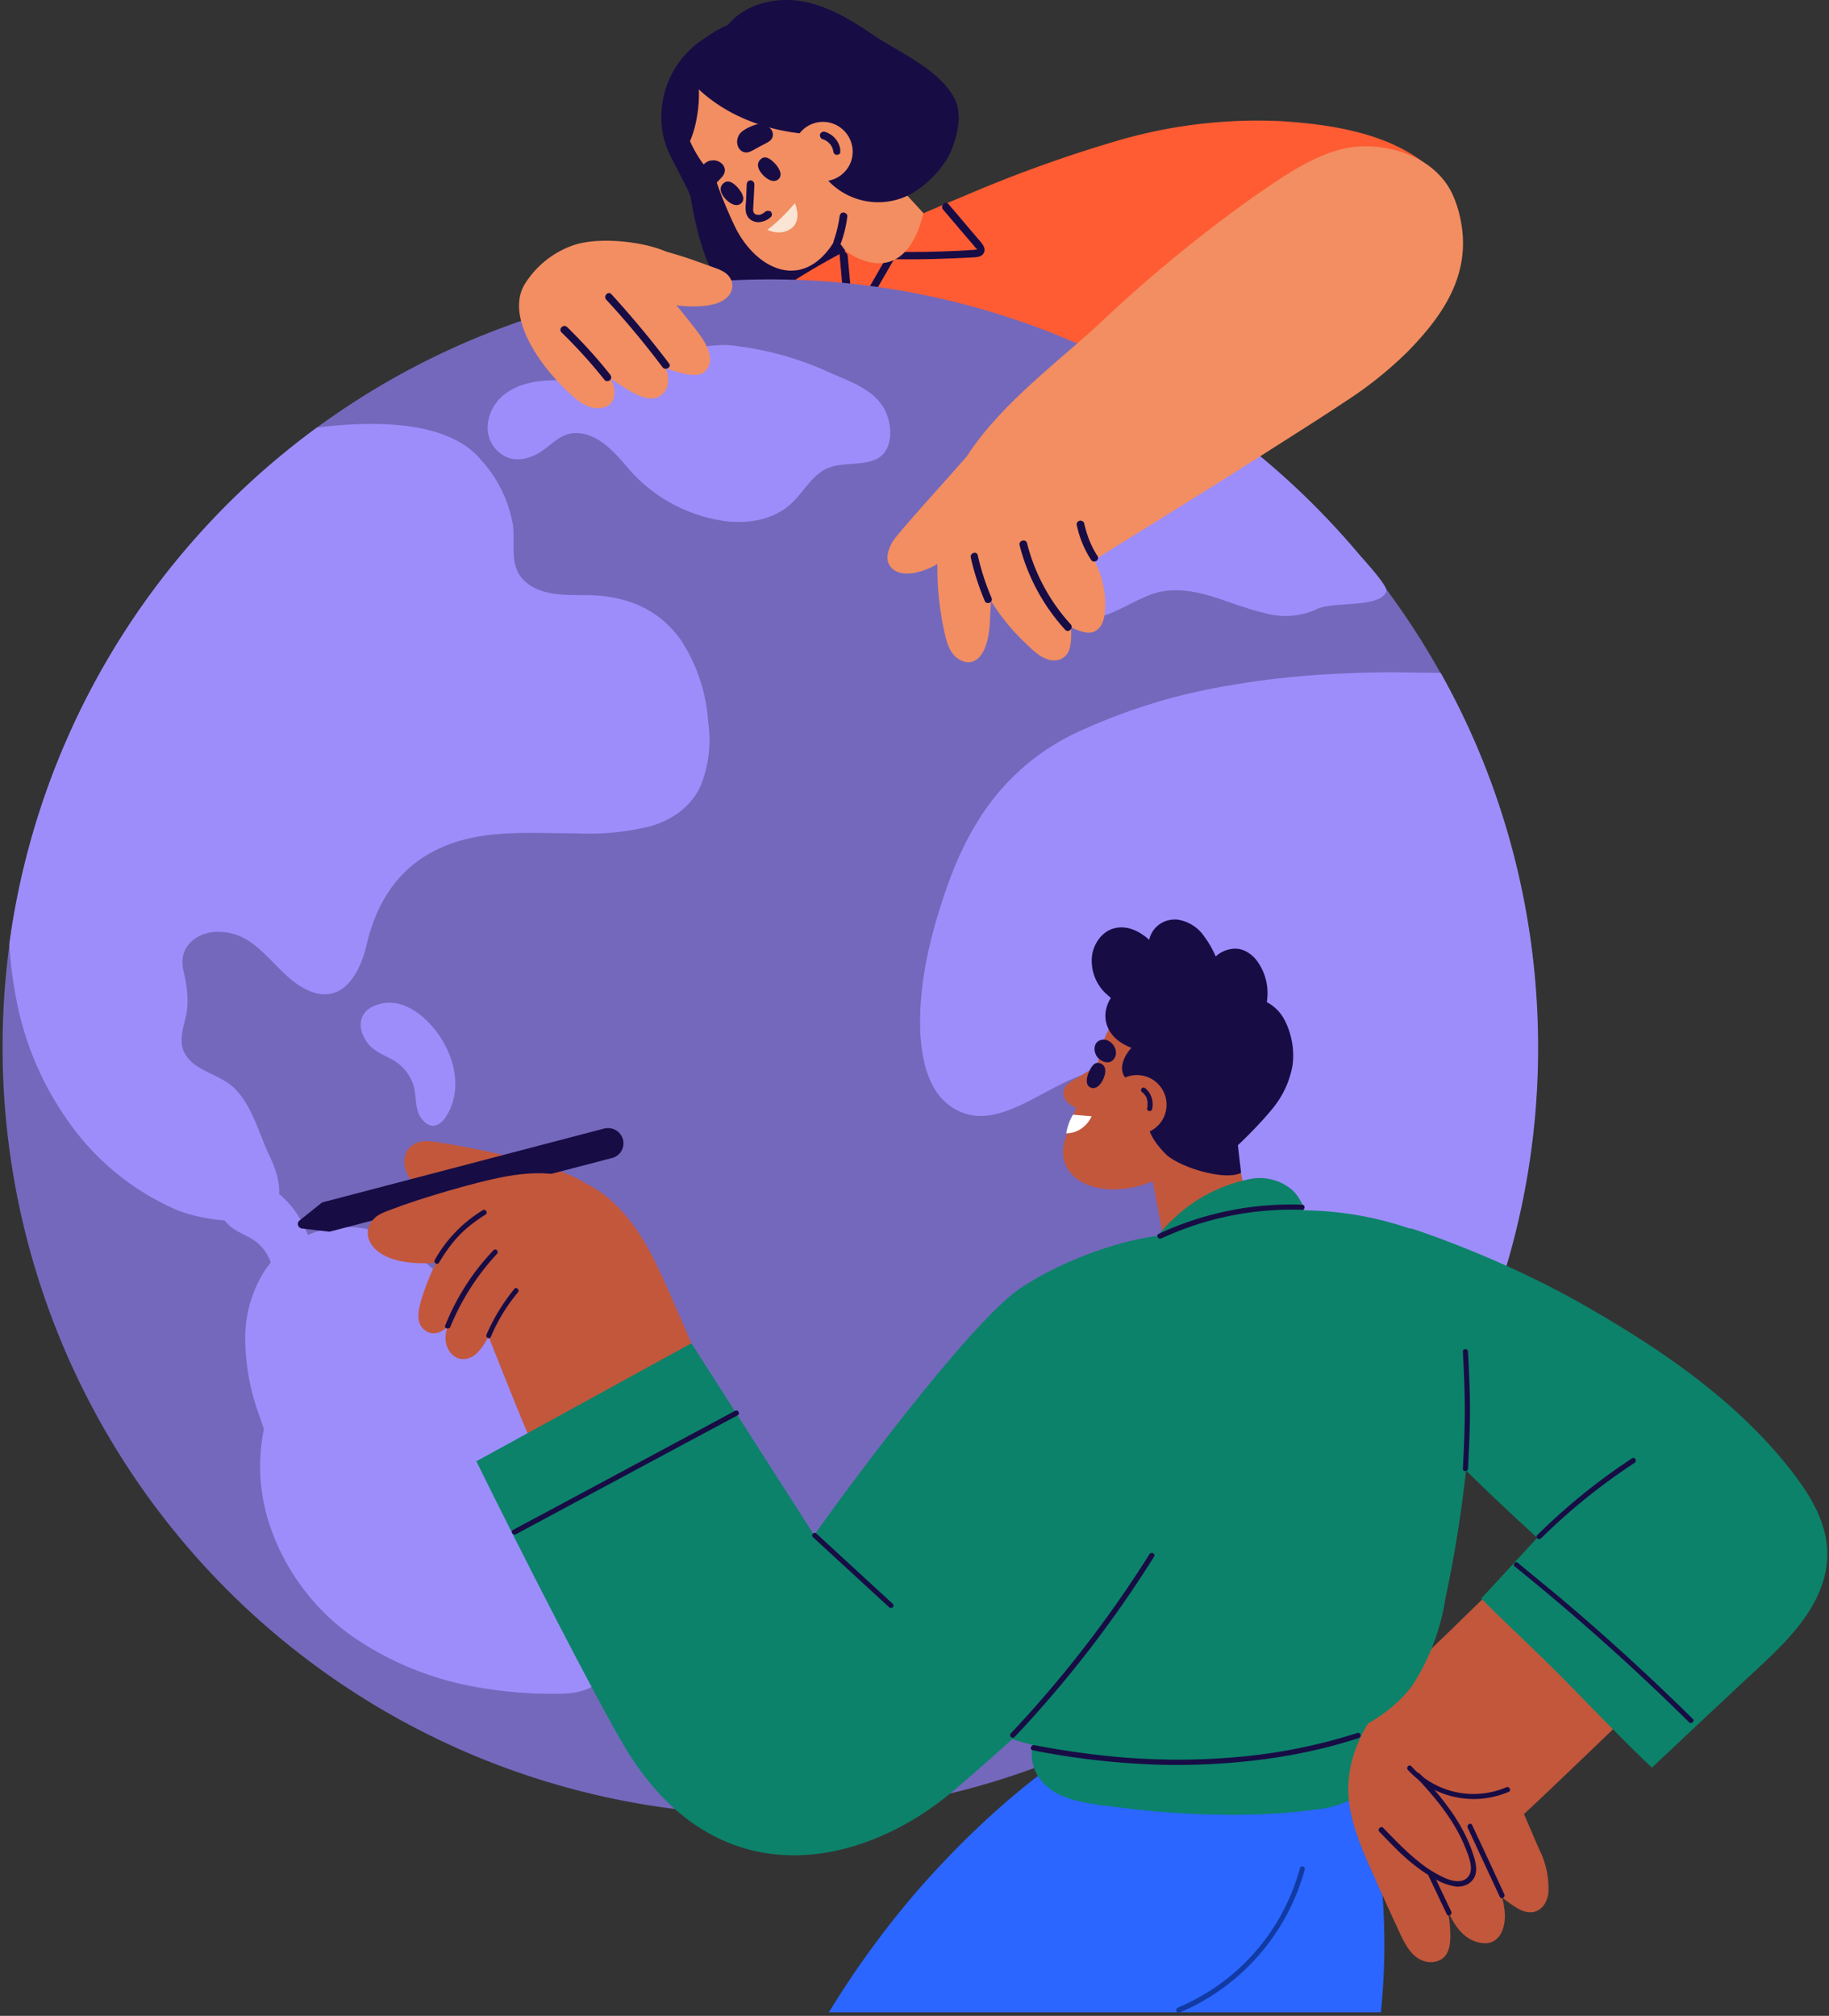 <svg version="1.1" id="Capa_1" xmlns="http://www.w3.org/2000/svg" x="0" y="0" viewBox="0 0 569 627" style="enable-background:new 0 0 569 627" xml:space="preserve"><rect x="0" y="0" width="569" height="627" fill="#333333" stroke="none"/><style>.st0{fill:#180c45}.st2{fill:#f28e61}.st5{fill:#9d8dfa}.st6{fill:#c2573c}.st8{fill:#0c826a}</style><path class="st0" d="M271 66c9.3-5.4 22.6-12.8 26.3-23.7 5.6-16.6-14.9-24.1-25.6-31.4C263.5 5.3 254.1-.3 243.8 0c-7 .2-14.2 3.1-18.2 8.9l-1.1.4a28.9 28.9 0 0 0-18.1 33.2c1 4.5 3.4 8.2 5.4 12.3 1 2 2.1 3.8 3 6.3.2.5 2.7 18.8 8.6 26.1 5 6.3 13.6 6.8 20.7 4.5a74 74 0 0 0 21.5-15.8c2.8-2.8-.6-1.8 2.4-4.2a6 6 0 0 1 3-5.7z"/><path d="M446.2 53.3c-12.3-11.5-30.7-14.5-47.3-15.6a155 155 0 0 0-50.7 5.9 418.1 418.1 0 0 0-48.1 17.3c-16 6.6-31.8 13.8-46.7 22.5a186 186 0 0 0-10.5 6.6c-1.6 1.1-9.9 6.3-9.9 14.9 0 8 8.9 14.1 15.2 18.7 6.8 5 15 8.1 22.9 10.7a91.6 91.6 0 0 0 25.9 4.6 88 88 0 0 0 25.5-3.8c8.7-2.4 17.2-5.1 25.8-7.8l52.9-17.3c8.7-2.8 9.1 5.7 17.8 2.8 7.4-2.5 10.6 1.5 17.1-2.9 6.6-4.5 31.3-36.8 10.1-56.6z" style="fill:#ff5c33"/><path class="st0" d="m261.2 79.3.8 8.9.4 4.4c.1 1.2.1 2.6.5 3.8.3 1 1 2.1 2.1 2.4 1.2.3 2.4-.3 3.2-1.2.9-1.1 1.6-2.5 2.3-3.7l2.4-4.2 5.6-9.7c.8-1.3-1.3-2.5-2-1.2l-5.4 9.4-2.7 4.7-1.4 2.3c-.2.4-.6 1.3-1.1 1.4-.8.1-.9-2.1-.9-2.6l-.4-4.8-.9-9.7c-.3-1.7-2.6-1.7-2.5-.2z"/><path class="st0" d="M277.9 80.6c8.1.2 16.2-.1 24.2-.5 1.4-.1 3.3 0 4-1.5.8-1.7-1-3.3-2-4.5l-9-10.6c-1-1.2-2.7.5-1.7 1.7l7.5 8.8 1.9 2.2.8 1c.4.2.5.4.2.4l-.6.1-4.8.3c-6.8.3-13.7.5-20.5.3-1.5-.1-1.5 2.2 0 2.3z"/><path class="st2" d="M258.4 76.8c5.6-7.8 3-21.4 2-30.7-.6-5.7 4.2-8.5 3.2-14.3-2-11.3-10.9-23.2-22.5-24.9a26 26 0 0 0-23.1 7.7 24.2 24.2 0 0 0-6.2 17c.1 6.7 2.7 13.2 6.4 18.6 1.3 1.8 2.7 3.6 4.3 5.2l1 2.9c1.5 4.1 3.2 8.1 5.1 12.1 6 12.5 19.8 20.3 29.8 6.4z"/><path class="st2" d="M246.3 54.8 263 78s17.9 14.2 24.3-11.7l-29.7-32.2-11.3 20.7z"/><path class="st0" d="M298 33.8c-.9-5.4-5.6-9.1-10.4-10.9-5.3-2-11.3-2.7-16.9-3.4a39.3 39.3 0 0 0-17.4.8c-5.1 1.9-4.8 11.6-4.3 12 1.1 7.4 2.1 15.6 6.7 21.5a21.4 21.4 0 0 0 28.1 6.3 32 32 0 0 0 10.5-10.2c2.7-4 4.5-11.2 3.7-16.1z"/><path d="M241.1 72.2c-.8-.1-1.6-.4-2.4-.7 3.2-2.4 6-5.3 8.6-8.3 1.1 2.8 1.3 6.1-1.2 7.9a6.7 6.7 0 0 1-5 1.1z" style="fill:#fae4d4"/><path class="st0" d="M213 47.4c2.4-4.6 3.4-7.8 4.1-12.9.3-2.2.4-4.5.3-6.7 14.9 13.9 38 16.7 57 12.2.6-.8 2.5 2.4 2.8 1.5 1.1-3.4.4-7.1-.7-10.3a45.8 45.8 0 0 0-11.7-17.3 31.5 31.5 0 0 0-22.3-9.2c-12 .5-21.8 3.5-29.2 13.6-4.9 6.8-5 18.8-3.4 26.7.3 1.3 2.3 3.9 3.1 2.4z"/><path class="st2" d="M247.3 44.2a9.3 9.3 0 0 0 5.8 11.7 9.3 9.3 0 0 0 11.7-5.8 9.3 9.3 0 0 0-5.8-11.7 9.2 9.2 0 0 0-11.7 5.8z"/><path class="st0" d="M215.6 56.6c0-.9.3-1.8.8-2.5.9-1.4 2.8-3.7 4.4-4.1 1-.2 2-.2 2.9.3 1 .5 1.8 1.5 1.8 2.6 0 1.2-.7 2-1.5 2.8l-1.6 1.7-1.7 1.7c-.4.4-.9.9-1.5 1.1-.9.3-1.8.1-2.5-.5-.7-.9-1.1-2-1.1-3.1zM240.2 40.8c.4.8.3 1.7-.2 2.5-.4.5-.9.8-1.4 1.1l-2.1 1.1-2 1.1c-1 .5-1.9 1.1-3.1.7-1.1-.3-1.8-1.4-2-2.4-.2-1 0-2 .5-2.9.8-1.5 3.6-2.7 5.1-3.2.8-.3 1.8-.3 2.6 0 1.2.4 2.2 1 2.6 2zM261.4 46.4a6.8 6.8 0 0 0-4.8-5.4c-.6-.2-1.3.2-1.5.8-.1.6.2 1.3.8 1.5l.4.1.2.1c.1 0 .3.1 0 0l.7.4.3.2c.2.1-.2-.2 0 0l.1.1.6.6.1.1.1.1-.1-.1.2.3.4.7c0 .1.1.3 0 0l.1.2.1.4.2.8c0 .3.3.6.5.7.2.2.6.2.9.1.3-.1.6-.3.7-.5v-1.2zM236.8 49.4c-2.5 2 .3 5.1 1.8 6.1 1 .7 2.4 1.2 3.5.3 1.6-1.3.2-3.5-.7-4.6-1.1-1.2-3-3.1-4.6-1.8zM225.2 56.9c-2.5 2 .3 5.1 1.8 6.1 1 .7 2.4 1.2 3.5.3 1.6-1.3.2-3.5-.7-4.6-1-1.2-2.9-3.1-4.6-1.8zM238 65.9c-.7.6-1.6 1.1-2.4.9-.9-.1-1.3-.7-1.3-1.6l.2-3.8.2-4.1c0-.6-.6-1.2-1.2-1.2-.7 0-1.1.5-1.2 1.2l-.2 5c-.1 1.5-.4 3.3.3 4.7.6 1.3 1.9 2 3.3 2.1a6 6 0 0 0 4.1-1.6c.5-.4.4-1.2 0-1.7-.6-.3-1.3-.3-1.8.1zM261.7 75.4c.9-2.6 1.6-5.4 1.9-8.1.1-.6-.6-1.2-1.2-1.2-.7 0-1.1.5-1.2 1.2a39 39 0 0 1-1.8 7.5c-.2.6.2 1.3.8 1.5.7 0 1.3-.3 1.5-.9z"/><path d="M239.6 564.5a238.8 238.8 0 1 0 0-477.6 238.8 238.8 0 0 0 0 477.6z" style="fill:#7468bc"/><path class="st5" d="M193 458.3c0-4.5.3-8.9 1-13.3 1.3-8.3 3.3-16.6 2.4-25a24.8 24.8 0 0 0-9.6-18c-4.3-3-9.7-6.2-15.2-6.2-9.2 0-13.6 9.2-23.7 6.8-9.2-2.2-14.9-10.5-22.5-15.5a30.8 30.8 0 0 0-43.1 8.2 39 39 0 0 0-6 20.2 69.8 69.8 0 0 0 4.2 24.3l1.6 4.7a57.6 57.6 0 0 0 2.5 31.8 69.3 69.3 0 0 0 25.2 32.8 98 98 0 0 0 41.3 16.1c7.4 1.2 15 1.7 22.5 1.6 3.8 0 7.6-.4 10.9-2.4 2.6-1.6 4.6-3.9 6.2-6.5a40.6 40.6 0 0 0 4.7-19.7c.2-8.8-.9-17.6-1.7-26.4-.3-4.5-.7-9-.7-13.5zM448.2 209.3l-15.3-.2c-16.5.1-33 1.1-49.2 3.9a182 182 0 0 0-46.2 13.7 71.9 71.9 0 0 0-33.9 29.7c-3.8 6.3-6.8 13.1-9.2 20.1-2.5 7.1-4.6 14.4-6.1 21.8-2.5 12.3-5 37 7.3 45.7 21.6 15.3 45.7-32.9 69.7.8 7.9 11.1 10 25 9.7 38.3-.3 15.5-3.4 31-6.2 46.2-1.6 8.4-3.3 16.7-5.3 25 2.8 1.8 5.7 3.3 8.7 4.8a115.3 115.3 0 0 0 59.5 8.6 237.7 237.7 0 0 0 46.8-141.9c0-42.3-11-82.1-30.3-116.5zM339.1 108.6a77 77 0 0 0-14.7 23.7c-6.6 16.4-12.5 41.1 1.8 55.1 2.2 2.1 4.8 3.9 7.8 4.6 2.9.8 5.9.5 8.7-.3 5.9-1.7 11-5.5 16.9-7.3 5.7-1.6 11.6-.6 17.1 1 5.6 1.7 11.1 4 16.8 5.3a23.5 23.5 0 0 0 16.1-1.2c5.1-2.6 19.5-.2 21.7-5.5.7-1.6-7-9.8-9.1-12.3a241.6 241.6 0 0 0-83.1-63.1zM226.5 162.2c1.6.1 3.3.2 4.9.1 5.1-.2 10.2-1.8 14.1-5.1 3.8-3.2 6.2-8 10.3-10.7 4.7-3.1 11.3-1.4 16.4-3.5 5.3-2.2 5.5-9.1 3.8-13.8-2.6-7.4-10.7-10.2-17.2-13a98.8 98.8 0 0 0-32.7-8.9 50.4 50.4 0 0 0-24.5 6.5c-8.6 4-16 4.8-25.5 4.5-6.5-.2-13.6.2-18.8 4.1a13.4 13.4 0 0 0-5.6 10.8 10 10 0 0 0 7.1 9.4c2.9.7 5.9-.1 8.5-1.5 5-2.9 7.4-7.4 14-6.2 5.5 1 9.9 5.8 13.4 9.9a48.6 48.6 0 0 0 31.8 17.4zM217.8 244.8c-3 6.2-8.6 10.1-15.1 12.1a80 80 0 0 1-23.4 2.3c-8.7 0-17.5-.5-26.2.4-20.9 2.2-34.2 13.5-39 34.1-2.6 11.2-9.6 21.1-22.2 12-5.3-3.9-9.1-9.5-14.6-13.1-5.3-3.5-13.8-4.2-18.4.9-2.2 2.4-2.5 5.5-1.8 8.6 1 4.2 1.7 8.8.9 13.1-.7 3.8-2.5 8-.8 11.9a11 11 0 0 0 4.1 4.5c3.6 2.4 8 3.6 11.2 6.5 5.8 5.3 7.9 14.1 11.2 21.1 3.3 6.9 6.2 16.5-3.3 19.5-6.9 2.2-18.3.4-25-2.2a79.7 79.7 0 0 1-34.2-27.8 96.4 96.4 0 0 1-16.3-38.8c-1-5.4-1.7-10.9-2-16.3A238.7 238.7 0 0 1 98.6 133l2.4-.3c14.8-1.6 38.2-2.2 48.6 10.3a40 40 0 0 1 10 20.5c.7 5.8-1.3 12.5 3.5 17.1 4.8 4.7 12.7 4.5 18.9 4.5 13.8 0 23.5 5.1 29.7 13.8a52.6 52.6 0 0 1 8.6 25.6 38 38 0 0 1-2.5 20.3z"/><path class="st5" d="M141.5 334.6c-.5-4.4-2.3-8.7-4.7-12.3-4.4-6.6-12.6-13.2-20.9-9.2-3.7 1.8-4.5 5.5-2.9 9 1.9 4.4 5.4 5.5 9.3 7.6a14 14 0 0 1 6.1 7.2c1.6 4.2 0 9.2 4.1 12.4 2.5 2 5 .1 6.4-2.2 2.4-4 3.1-8.3 2.6-12.5zM97.2 390c-.5-4.4-2.3-8.7-4.7-12.3-4.4-6.6-12.6-13.2-20.9-9.2-3.7 1.8-4.5 5.5-2.9 9 1.9 4.4 5.4 5.5 9.3 7.6a14 14 0 0 1 6.1 7.2c1.6 4.2 0 9.2 4.1 12.4 2.5 2 5 .1 6.4-2.2 2.4-4 3.1-8.3 2.6-12.5z"/><path class="st2" d="M306.4 151.9c-.7-.9-3.9-2.1-4.8-2.7v-.1c-.8-1.5.5-8.6-.5-7.5-6 6.9-22.2 24.6-23.5 27-1.4 2.5-2.3 5.4-.6 7.6 3.2 4.3 11.6 1.5 15.8-1.6 5.2-3.8 11.2-8.2 13.2-13.2 1.1-2.6 1.3-8.3.4-9.5z"/><path class="st2" d="M452.4 61.7c-3.7-9.7-14.5-16.1-27.7-16.2-12.3-.1-24.3 8.6-34 15.2a442.4 442.4 0 0 0-48.6 39.9c-18.4 17-45.3 35.4-49.4 61.6a93.4 93.4 0 0 0 1.5 36.1c.8 3.2 2.3 6.5 5.8 7.5 3.6 1.1 7.8-2.3 8-13.8l.3-5.1a65 65 0 0 0 10.8 13.2c1.9 1.8 4 4 6.6 4.9 3.3 1.2 6.6-.3 7.2-3.9.4-1.9.4-3.9.3-6 1.4.7 2.9 1.3 4.5 1.6 3.3.6 5.3-1.9 5.8-4.8 1-5.5-.2-11.5-2.5-16.5l-.6-1.2c16.5-10.3 37-22.9 53.4-33.4 8.3-5.3 16.6-10.5 24.7-15.9a121 121 0 0 0 19.4-15.5c10.6-10.9 22.8-26.2 14.5-47.7zM186.4 80.6c0 2 1.2 4.6 2.4 6.1 4.3 5.4 11.6 6.5 18.1 7.7 3.2.6 6.5 1 9.8.9 3-.1 6.5-.5 8.9-2.3 3-2.2 3-6.2-.2-8.3-1.5-1-3.5-1.5-5.2-2.2l-4.8-1.7c-4.3-1.5-28.8-9.8-29-.2z"/><path class="st2" d="M204.1 87.2c.4-.7 6.8-3.4 6.3-4.3-3.7-2.1-.2-3.4-3.8-4.9-7.3-3-20.4-4.3-28-1.8a29 29 0 0 0-15.3 12.1c-5.6 9.1 2.9 22.2 9 29a65 65 0 0 0 5.2 5.3c1.6 1.5 3.4 3 5.5 3.8 2.2.8 4.8.9 6.7-.6 1.4-1.1 2.4-4.8 0-8.2l4.3 2.8c2.9 1.8 6.6 4.2 10.1 3.3 3.5-.9 4.8-5.5 2.9-9.3.2.1 9.1 3.8 12 1.4 3.5-2.9 1.5-7.6-.9-11.1-3.7-5.2-12.3-15.3-14-17.5z"/><path class="st0" d="M317.2 169.6a61.4 61.4 0 0 0 14.2 26.3c1 1.1 2.7-.6 1.7-1.7a58.9 58.9 0 0 1-13.6-25.3c-.4-1.4-2.7-.8-2.3.7zM302 173.4a80 80 0 0 0 4.4 13.6c.2.6 1.1.7 1.6.4.6-.4.7-1 .4-1.6a75.8 75.8 0 0 1-4.2-13c-.2-1.5-2.5-.9-2.2.6zM335 163.4c.8 3.8 2.3 7.4 4.4 10.7.8 1.3 2.9.1 2-1.2-2-3.1-3.3-6.5-4.1-10.1-.1-.6-.9-1-1.5-.8-.6.1-1 .8-.8 1.4zM188.6 93.2c6.2 6.7 12 13.7 17.5 21 .9 1.2 3 0 2-1.2a304.3 304.3 0 0 0-17.9-21.5c-1-1.1-2.6.6-1.6 1.7zM174.7 103.4a157 157 0 0 1 13.4 14.8c.4.5 1.3.4 1.7 0 .5-.5.4-1.2 0-1.7-4.1-5.2-8.6-10.1-13.4-14.8-1.1-1-2.8.6-1.7 1.7z"/><path class="st6" d="M159.5 360a244 244 0 0 0-18.9-4l-4.9-.8c-1.4-.2-2.8-.4-4.2-.2-2.6.3-4.9 2-5.5 4.6-1.1 4.9 2.8 9.3 6.3 12.1 2.5 1.9 5.3 3.5 8.1 4.9a73.6 73.6 0 0 0 17.6 2.9c1.2 0 2 .5 2.6 1.2a29.6 29.6 0 0 0 20.8-13.2c-6.7-3.7-14.6-5.6-21.9-7.5z"/><path class="st0" d="M193.8 354.4c-.7-2.5-3.2-4-5.8-3.4l-87.8 23-7 5.6c-1 .8-.5 2.3.7 2.5l8.6 1 87.8-22.9a4.7 4.7 0 0 0 3.5-5.8z"/><path class="st6" d="m356.5 356.4 7.4 38.8s11.4 7.3 29.6 6.2l-11.2-55.3-25.8 10.3zM333.7 336.1c-.9.6-1.9 1.2-2.4 2.1-.8 1.3-.5 3 .4 4.2a6.8 6.8 0 0 0 3.8 2.3l6.8-13.8-8.6 5.2z"/><path class="st6" d="M358.6 367.4c9.9-4.2 8-4.5 15-10.7 4.3-3.8 6.7-.7 10.9-4.9 8.1-8.2 12.7-22.5 7.4-33a25.6 25.6 0 0 0-19.8-14.4 24.2 24.2 0 0 0-17.6 4.8c-5.4 4-9.2 8.9-11.4 15.2-.8 2.1-1.4 5.2-1.8 7.5a87.5 87.5 0 0 0-10.4 24.1c-2.1 12.2 13.2 17.5 27.7 11.4z"/><path d="M339.6 347.2s-2.1 5.2-7.9 5.3a17 17 0 0 1 2.1-5.8l5.8.5z" style="fill:#fff"/><path class="st0" d="M342.2 330.7c2.9 1 1.3 4.8.3 6.2-.7.9-1.8 1.9-3.1 1.4-1.9-.7-1.3-3.2-.8-4.5.6-1.4 1.7-3.8 3.6-3.1zM399.7 317.4a12.9 12.9 0 0 0-5.6-5.7 17 17 0 0 0-3.4-13.3c-2-2.3-4.7-3.8-7.8-3.2a9 9 0 0 0-4.7 2.3c-.9-2.1-2-4.1-3.4-6a12.3 12.3 0 0 0-8.7-5.5c-3.7-.2-7 1.8-8.3 5.3l-.3 1c-3-2.7-7-4.7-11.1-3.5-3.8 1.1-6.3 5-6.7 8.7a14 14 0 0 0 4.1 11.3l1.8 1.6a9 9 0 0 0-1.1 2.2c-1.8 4.9.3 10.6 7.5 13.3-4.3 4.7-4 10.4 1.8 10.9 6.2.5 4.9 9.1.1 10.9l3.2 2.3c.7 3.1 2.4 5.7 5.5 8.9 4 4 18.2 8.5 23.5 5.9l-1-8.6c4.3-4 9.7-9.8 11.8-12.7a29 29 0 0 0 5.2-12.1 24 24 0 0 0-2.4-14z"/><path class="st8" d="M402.2 370.3a15.5 15.5 0 0 0-12.7-3.7 48.1 48.1 0 0 0-23.7 11.8 50.2 50.2 0 0 0-9.5 11.5l-.3.7-.8.2c-1.8.5-1.1 3.9.8 3.4a740 740 0 0 0 38-10.6l8.1-2.5c-.4 2 2.7 3 3.4 1 1.4-4.4-.3-8.8-3.3-11.8z"/><path class="st6" d="M361.8 348a9.2 9.2 0 1 1-16.2-8.8 9.2 9.2 0 0 1 16.2 8.8z"/><path class="st0" d="M341.9 323.7c3.1-1.6 6.7 2.7 4.7 5.6-1.5 2.2-4.6.8-5.6-1.1l-.2-.5c-.6-1.4-.3-3.3 1.1-4zM358.4 345c.6-2.3-.2-5-2.1-6.5a.8.8 0 0 0-1.1 0c-.3.3-.3.9 0 1.1l.6.5.2.3.1.1.1.1.4.6.1.2s.1.2 0 .1l.1.4.2.7v1.6l-.1.4c-.3 1 1.3 1.4 1.5.4z"/><path d="M257.8 626c8.1-13.3 17.3-26 27.5-37.8 23.7-27.3 61.3-60 99.3-64.3 9.9-1.1 20.8.9 28.3 7.9a50.5 50.5 0 0 1 12.5 26.3 209 209 0 0 1 4.2 67.8H257.8v.1z" style="fill:#2a66ff"/><path class="st8" d="M430.1 544.3a17.6 17.6 0 0 0-3.5-15.5c1.4-.6 1.4-3.1-.3-3.3-1.3-.2-2.6-.2-4-.3-.9-.5-1.8-.8-2.8-1.1-.9-.2-1.7.3-2 1.1l-10.5.6-19.6 1.2-39.2 2.3-10.8.6-2 .1c.1-.4 0-.8-.2-1.2-.5-.7-1.6-1-2.3-.5l-2.6 2-4.1.3c-2.2.2-2.3 3.3-.5 3.9-1 1.1-1.9 2.3-2.6 3.6-2.4 4.1-2.9 9-.8 13.2 4.4 8.8 16.1 9.6 24.6 10.7a280 280 0 0 0 31.6 2.4c10.3.2 20.7-.2 30.9-1.6a29 29 0 0 0 14.5-5.3c3.8-3 6.8-7.5 6.5-12.5l-.3-.7z"/><path class="st6" d="M518.2 522c-11.3-15.3-34.4-19.9-46.6-34.5-2.5 2.1-19.3 18.6-21.6 20.8-5.7 5.4-11.2 11-16.4 16.9-7 7.9-13 17.4-14 28.1-1.2 11.8 4.9 23.4 9.5 34l4.6 10.1c1.5 3.1 2.8 6.6 4.9 9.3 1.9 2.5 4.9 4.2 8.1 3.4 3.8-.9 4.5-4.5 4.5-7.9 0-2.7-.3-5.3-.8-8 3.8 9.2 9.1 10.2 11.8 10.2 2.4 0 4.3-1.7 5.1-3.8 1.4-3.3.9-6.9 0-10.5 1.5 1.3 3.2 2.5 4.9 3.5 2 1.2 4.6 1.8 6.7.3 1.7-1.1 2.5-3.1 2.8-5.1a27 27 0 0 0-3-13.9l-4.6-10.7c1.5-1.1 42.2-40.2 44.1-42.2z"/><path class="st8" d="M557.4 457.6c-17.3-22.2-41.1-38.3-65.4-52.1-26.6-15.1-53.2-23.5-53.2-23.5a161 161 0 0 0-7 23c.2 9.5 2.2 19 4.5 28l1.5 5.9a815.5 815.5 0 0 0 38.8 37.9l1.6 1.5-.8.9-16.6 18c6.7 6.7 13.7 13.2 20.4 19.8 11 10.8 21.4 22.1 32.6 32.7l.1.1 15.1-14.2 12.6-11.8c4.1-3.8 8.2-7.5 12.1-11.5 7.2-7.3 13.9-16.3 14.7-26.9.8-10.5-4.8-19.8-11-27.8z"/><path class="st8" d="M457.7 402.7c-.8-4.5-2.5-8.9-5.6-12.3-3-3.3-6.8-5.6-10.8-7.3a104.5 104.5 0 0 0-50.7-5.7 106.5 106.5 0 0 0-57 26.4c-.7.7-1 1.6-.4 2.5.3.4.9.7 1.5.8a109 109 0 0 0-13.3 18.4c-5 8.6-9.1 17.8-12.8 27a305.8 305.8 0 0 0-17.3 60c-.8 4.6-1.2 9.6.6 14 1.8 4.2 5.4 7.1 9.3 9.1 4.4 2.3 9.1 4 13.9 5.4 4.9 1.5 10 2.7 15.1 3.6 9.8 1.8 19.8 3 29.8 3.6 19.1 1.2 39-.1 56.8-7.7 8.5-3.7 17-8.7 22.6-16.3a69.2 69.2 0 0 0 10.3-27.2 394.5 394.5 0 0 0 8.7-80c0-4.8.1-9.6-.7-14.3z"/><path class="st0" d="M321.3 544.4c13.1 2.6 26.4 4.1 39.7 4.5 13.4.3 26.8-.6 39.9-2.9 7.4-1.3 14.7-3.1 21.8-5.4 1-.3.6-1.9-.4-1.6a171.1 171.1 0 0 1-38.7 7.6c-13.2 1.1-26.5.9-39.7-.5-7.4-.8-14.8-1.9-22.1-3.3-1.1-.2-1.6 1.4-.5 1.6z"/><path class="st6" d="m168.5 455.9 27-14.8c8-4.4 15.8-9.1 23.7-13.7l-6.6-15.4c-2.6-6-5.2-12-8-17.9-5.2-11-12.6-22.1-24.3-26.9-11.7-4.7-24.7-1.2-36.3 1.9-6.2 1.7-12.4 3.6-18.5 5.7l-4.6 1.7c-1.3.5-2.6 1-3.7 1.8-2.1 1.6-3.3 4.1-2.6 6.7 1.4 4.8 7 6.8 11.4 7.5 3.2.5 6.5.5 9.7.3-1.8 3.4-3.2 7-4.4 10.7-1 3.3-2.4 8.1 1.1 10.4 2.3 1.6 4.7.6 6.7-1-.3 1.1-.5 2.1-.5 3.2-.1 3.6 2.7 7.4 6.7 6.5 3.1-.7 4.9-3.8 6.4-6.3l.3-.6c5.9 14.9 10.3 26.2 16.5 40.2z"/><path class="st0" d="M136.6 392.7c1.8-3 3.8-5.9 6.2-8.4 2.4-2.5 5.2-4.6 8.2-6.5.9-.5.1-1.9-.8-1.4a42.6 42.6 0 0 0-14.9 15.4c-.6 1 .8 1.8 1.3.9z"/><path class="st8" d="M398.6 404.1c-1.7-4.6-4.1-9-7.1-12.8-3-3.9-6.6-4.6-11.4-6.1-18.9-5.6-48.5 5.8-63 15.7-16 11-56.5 66-63.8 76.6l-38.2-59.7-66.9 36.7c13.7 27.9 36.9 73.2 46 88.6 28.3 47.6 73.7 38.4 102.9 13.5 25.3-21.6 49.2-45.1 73.4-68 15.8-15.1 28.5-32.7 31.3-55 1.3-9.9.4-20.1-3.2-29.5z"/><path class="st0" d="M315.6 540.3a357.6 357.6 0 0 0 43.4-56.1c.6-.9-.8-1.7-1.4-.8a364.9 364.9 0 0 1-43.1 55.7c-.8.8.4 1.9 1.1 1.2zM455.1 420.4c.3 6.1.6 12.1.6 18.2s-.3 12.1-.6 18.2c-.1 1 1.6 1 1.6 0 .3-6.1.6-12.1.6-18.2s-.3-12.1-.6-18.2c0-1-1.6-1.1-1.6 0zM479.4 478.5c8.9-8.8 18.6-16.6 29.1-23.5.9-.6.1-2-.8-1.4a191.4 191.4 0 0 0-29.4 23.8c-.8.7.3 1.8 1.1 1.1zM252.9 478.1l23.7 21.8c.8.7 1.9-.4 1.1-1.1L254 477c-.7-.7-1.9.4-1.1 1.1zM160.5 477.2l53.1-28.5 15.9-8.5c.9-.5.1-1.9-.8-1.4l-53.1 28.5-15.9 8.5c-1 .5-.2 1.9.8 1.4zM471.2 487.2a724.8 724.8 0 0 1 54.3 48.5c.7.7 1.9-.4 1.1-1.1a724.7 724.7 0 0 0-42-38.3l-12.4-10.2c-.6-.7-1.8.5-1 1.1zM140.1 412.7a75.2 75.2 0 0 1 14.5-22.7c.7-.8-.4-1.9-1.1-1.1a72.3 72.3 0 0 0-15 23.4c-.4.9 1.2 1.3 1.6.4zM152.7 415.8c2.1-5 4.9-9.6 8.4-13.8.7-.8-.5-1.9-1.1-1.1-3.5 4.3-6.4 9-8.6 14.1-.5.9.9 1.8 1.3.8zM429.1 569.7c3.5 3.6 6.9 7.3 10.9 10.4 1.9 1.5 3.9 2.9 6.1 4.1a18 18 0 0 0 7 2.6c2.1.1 4.3-.7 5.4-2.6 1.2-2 .7-4.4.1-6.5-1.4-4.7-3.6-9-6.3-13.1a94.5 94.5 0 0 0-10.6-12.9c-.7-.8-1.8.4-1.1 1.1 6.1 6.5 12 13.6 15.3 22 .8 2 1.7 4.2 1.7 6.3 0 2.4-1.6 4-4 4s-4.7-1.2-6.7-2.3a36 36 0 0 1-5.7-3.9c-3.9-3.1-7.4-6.8-10.9-10.4-.7-.7-1.9.5-1.2 1.2zM456.6 568.5l10 21.5c.4.9 1.8.1 1.4-.8a2067 2067 0 0 0-10-21.5c-.4-1-1.8-.2-1.4.8z"/><path class="st0" d="M438 550.5a27.7 27.7 0 0 0 31.4 6.8c.9-.4.1-1.8-.8-1.4a26 26 0 0 1-29.5-6.5c-.7-.8-1.8.3-1.1 1.1zM444.5 583.6l5.6 11.8c.4.9 1.8.1 1.4-.8l-5.6-11.8c-.5-.9-1.9-.1-1.4.8zM361.3 385.2a95.9 95.9 0 0 1 43.8-8.9c1 0 1-1.6 0-1.6a97.2 97.2 0 0 0-44.7 9.1c-.8.5 0 1.8.9 1.4z"/><path d="M366.9 626a67.7 67.7 0 0 0 39-44.5c.3-1-1.3-1.4-1.5-.4a65.5 65.5 0 0 1-37.9 43.3c-1 .4-.6 2 .4 1.6z" style="fill:#113aa3"/></svg>